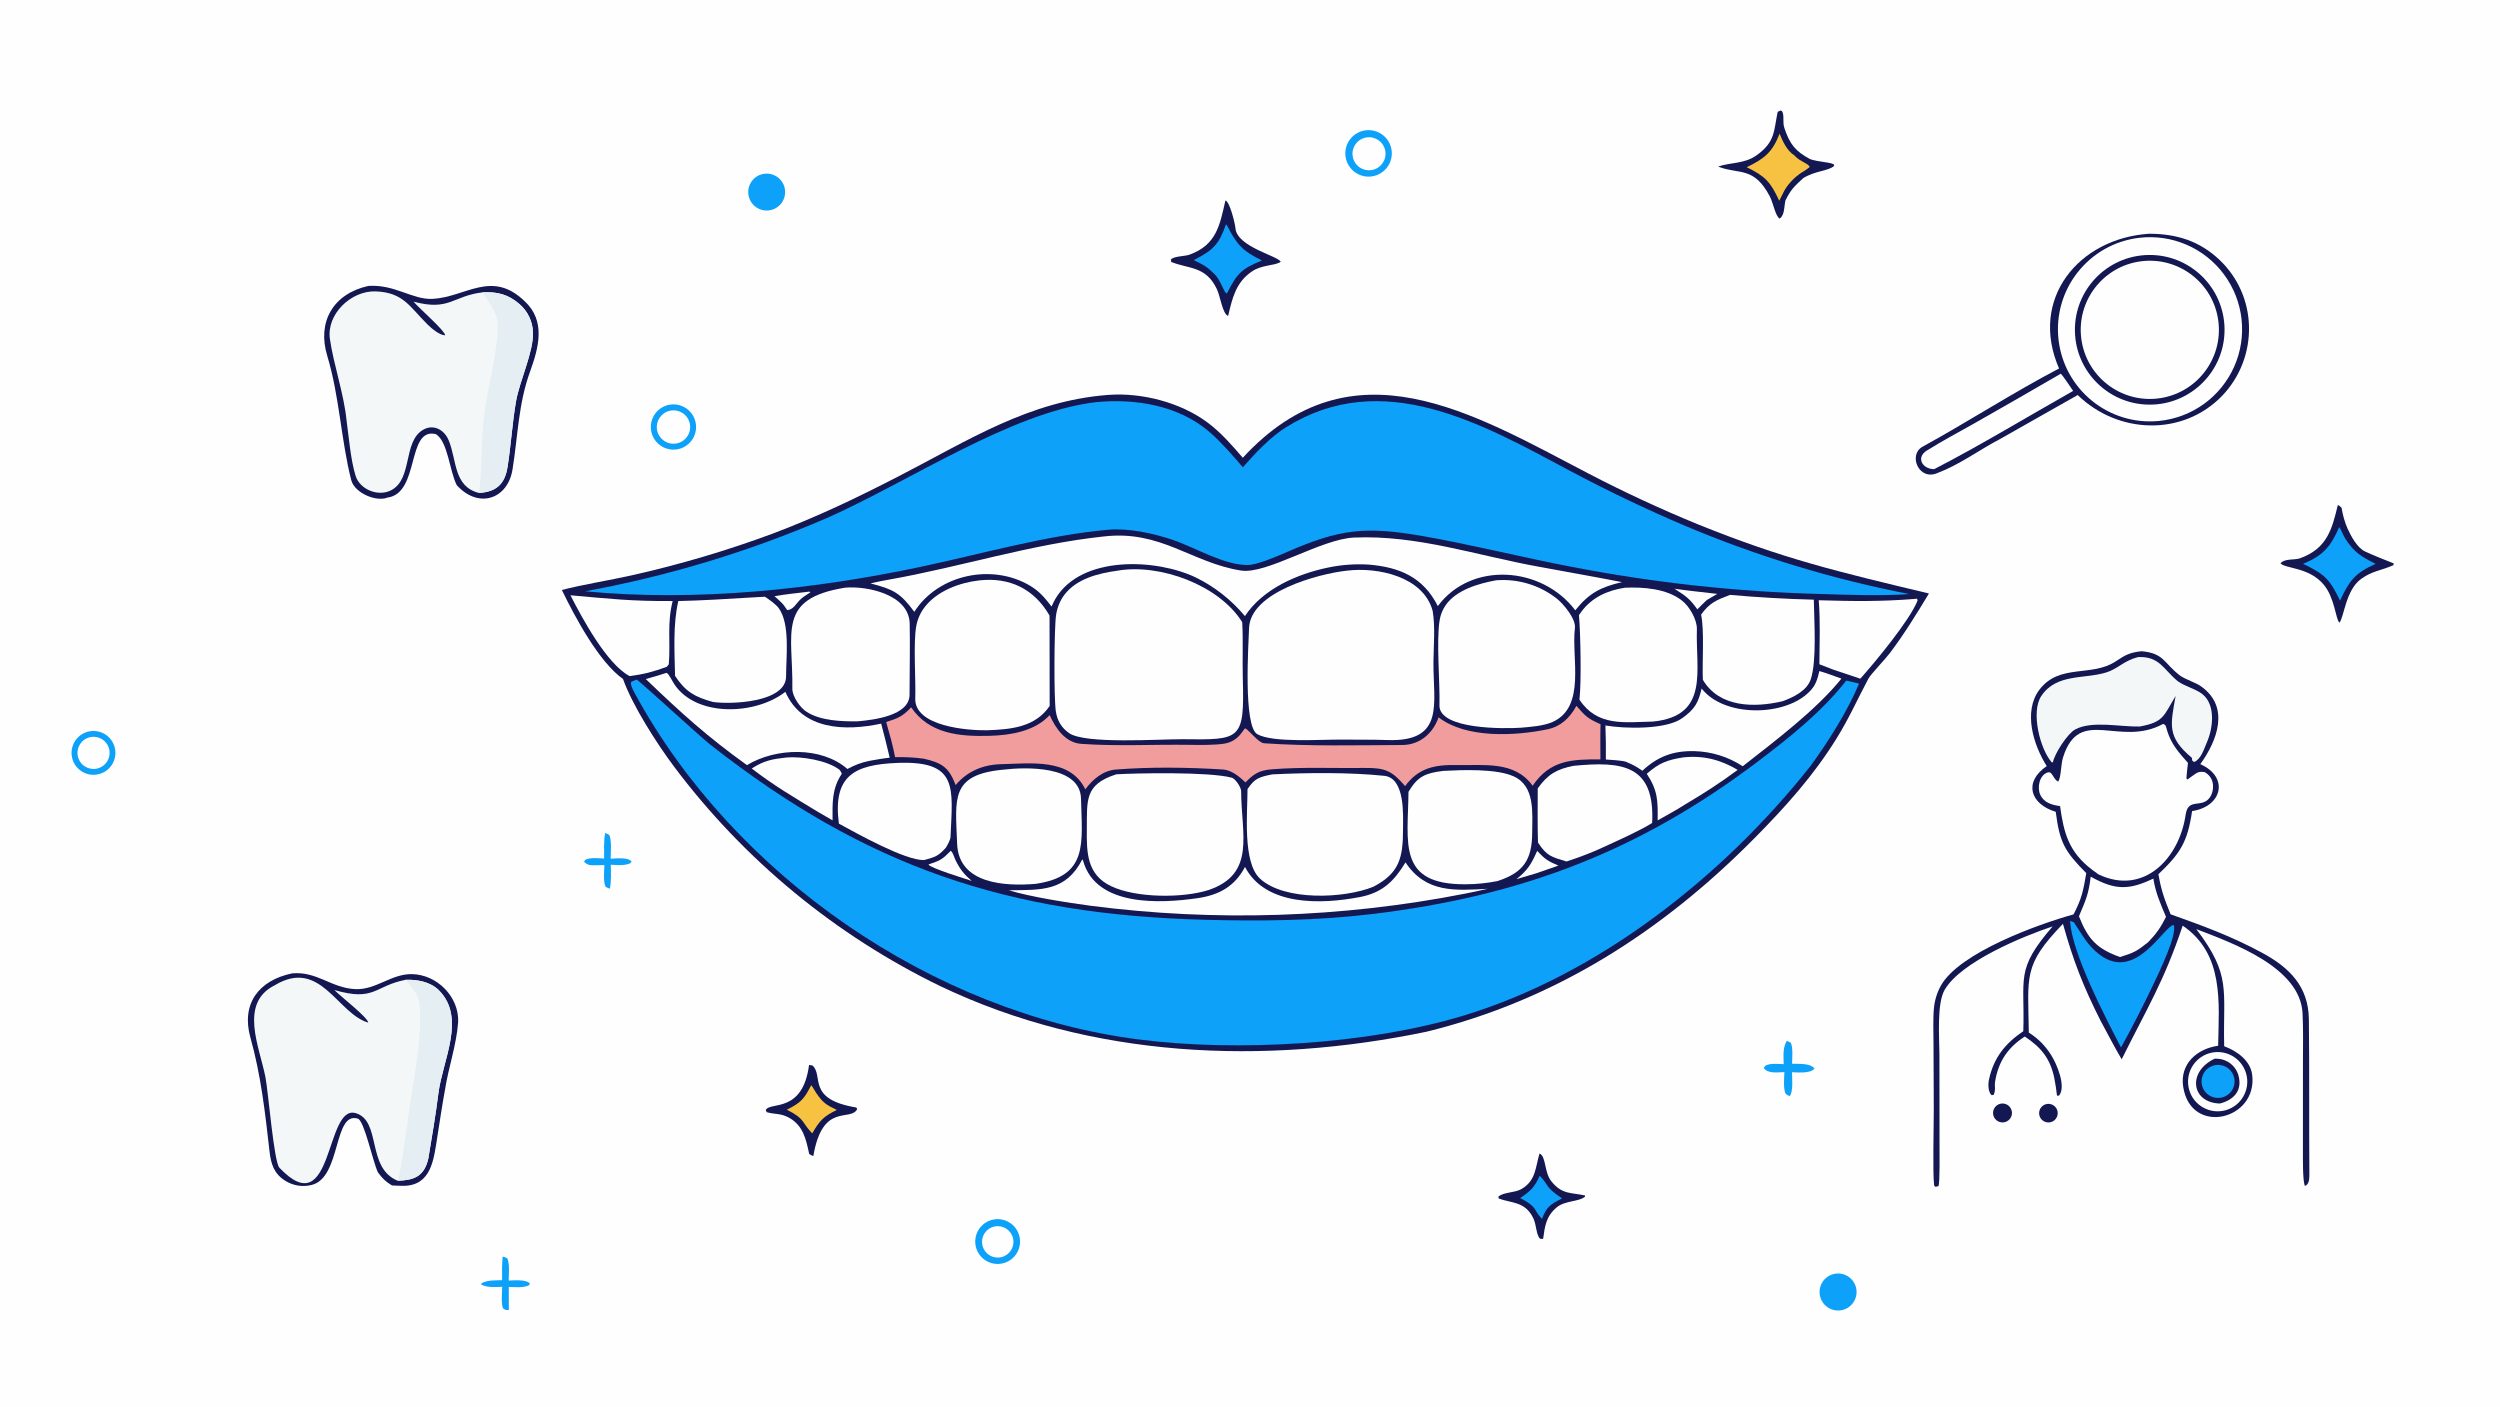 <svg version="1.1" xmlns="http://www.w3.org/2000/svg" style="display: block;" viewBox="0 0 2048 1152" width="1820" height="1024" preserveAspectRatio="none">
<path transform="translate(0,0)" fill="rgb(254,254,254)" d="M 0 0 L 2048 0 L 2048 1152 L 0 1152 L 0 0 z"/>
<path transform="translate(0,0)" fill="rgb(19,24,82)" d="M 908.085 323.42 C 935.473 321.383 967.327 329.644 989.37 346.151 C 1000.3 354.336 1009.22 364.623 1018.09 374.902 C 1107.56 277.955 1206.26 338.237 1301.5 387.939 C 1330.54 403.05 1360.24 416.839 1390.53 429.263 C 1461.09 457.856 1506.48 468.448 1580.2 486.067 C 1569.73 503.26 1560.22 518.938 1548.04 535.047 C 1544.36 539.918 1532.51 552.245 1530.65 555.732 C 1521.55 572.808 1514.87 588.094 1504.46 604.877 C 1485.55 635.357 1462.87 660.566 1437.85 685.896 C 1361.91 762.792 1273.86 819.272 1168.23 845.068 C 1035.37 872.543 894.651 866.874 770.853 807.922 C 684.62 766.188 609.626 704.425 552.134 627.793 C 538.357 609.385 518.162 578.057 510.364 556.059 C 490.686 542.306 470.683 504.713 460.283 483.207 C 476.314 478.91 499.932 475.166 517.276 471.242 C 556.67 462.437 595.422 450.973 633.267 436.931 C 670.544 422.769 700.928 408.191 736.323 389.986 C 793.185 360.738 842.884 328.263 908.085 323.42 z"/>
<path transform="translate(0,0)" fill="rgb(13,161,250)" d="M 521.571 556.593 C 523.572 557.323 573.352 603.186 582.185 610.115 C 709.776 710.207 825.855 749.093 986.847 753.294 C 1032.83 754.494 1078.55 754.087 1124.28 748.576 C 1245.77 733.937 1342.64 697.477 1440.6 623.241 C 1466.31 603.76 1492.48 582.888 1512.46 557.413 C 1515.71 558.02 1519.64 559.095 1522.92 559.896 C 1513.68 582.182 1497.38 607.962 1483.1 627.421 C 1411.63 717.665 1309.64 798.383 1198.18 832.006 C 1120.25 855.515 1013.14 861.662 932.363 851.257 C 763.922 829.561 601.069 716.938 520.123 568.001 C 518.715 565.416 516.225 560.989 517.043 558.422 L 521.571 556.593 z"/>
<path transform="translate(0,0)" fill="rgb(13,161,250)" d="M 1018.14 382.689 C 1028.28 371.26 1040.41 358.128 1053.4 350.01 C 1132.61 300.509 1213.87 347.023 1285.68 385.361 C 1316.06 401.581 1349.39 417.492 1380.35 430.622 C 1439.5 455.593 1501.1 474.335 1564.14 486.543 C 1541.86 488.178 1513.88 487.196 1491.55 486.479 C 1422.89 484.717 1354.49 477.248 1287.06 464.15 C 1246.15 456.321 1204.73 445.856 1164.15 438.798 C 1118.28 431.011 1097.53 433.189 1054.14 452.159 C 1046.52 455.487 1030.03 462.634 1022.26 462.734 C 1002.49 462.99 978.688 448.058 959.875 441.864 C 943.863 436.592 924.277 432.408 907.688 433.881 C 857.416 438.344 805.183 453.403 755.872 463.899 C 666.833 482.853 569.965 492.992 479.314 484.272 C 547.367 471.845 613.789 451.729 677.303 424.312 C 743.854 394.925 828.591 337.432 897.71 329.389 C 929.895 326.136 965.638 332.021 990.741 353.756 C 1000.76 362.434 1009.48 372.675 1018.14 382.689 z"/>
<path transform="translate(0,0)" fill="rgb(254,254,254)" d="M 915.645 467.352 C 950.297 461.425 998.655 479.18 1017.62 509.544 C 1018.47 524.497 1017.69 540.626 1018.1 555.331 C 1019.52 606.397 1016.6 605.983 968.818 605.414 C 949.909 605.314 888.642 609.635 875.719 600.363 C 869.403 595.832 866.133 590.226 864.943 582.629 C 863.27 571.95 863.53 513.923 865.17 503.519 C 866.097 497.637 868.286 492 871.876 487.227 C 881.894 473.904 899.961 469.477 915.645 467.352 z"/>
<path transform="translate(0,0)" fill="rgb(254,254,254)" d="M 1103.25 467.382 C 1128.81 464.227 1166 472.235 1173.63 500.305 C 1175.87 513.485 1174.4 528.966 1174.28 542.085 C 1173.97 575.813 1184.28 607.896 1136.25 606.089 C 1125.27 605.676 1110.35 605.843 1099.25 605.728 C 1082.02 605.551 1042.79 608.534 1029.98 601.294 C 1018.35 594.72 1022.8 527.296 1023.23 514.457 C 1024.22 484.966 1079.65 469.998 1103.25 467.382 z"/>
<path transform="translate(0,0)" fill="rgb(241,157,157)" d="M 1291.38 578.093 C 1299.19 586.918 1300.37 588.302 1311.16 593.142 C 1310.88 602.436 1311.07 612.581 1311.06 621.944 C 1287.66 621.823 1269.92 622.375 1255.54 643.533 C 1240.65 622.817 1215.42 627.074 1192.83 626.585 C 1175.32 626.206 1161.8 629.062 1151.07 643.841 C 1140.46 631.518 1135.07 628.742 1118.16 628.959 C 1092.77 629.284 1067.09 628.036 1041.77 630.071 C 1031.58 630.89 1027.22 633.634 1020.29 640.81 C 1015.63 636.246 1008.78 630.634 1001.9 630.207 C 973.075 628.449 942.788 627.967 914.001 630.267 C 903.54 631.103 894.971 638.406 889.103 646.502 C 876.614 620.712 844.508 625.308 820.021 625.873 C 805.505 626.208 792.292 631.627 782.887 642.971 C 777.198 628.25 771.697 624.827 756.753 621.36 C 747.236 620.187 743.001 620.04 733.246 620.102 C 731.299 609.892 728.797 601.282 725.958 591.335 C 735.745 588.212 739.296 586.853 746.418 579.306 C 761.263 601.17 786.361 603.34 810.766 602.636 C 828.1 602.136 847.614 598.953 859.888 585.657 C 864.749 596.579 872.783 608.296 885.805 609.224 C 914.98 611.304 944.778 609.6 974.069 610.02 C 982.583 610.142 994.39 610.342 1002.66 609.091 C 1008.35 608.277 1013.48 605.184 1016.85 600.52 C 1017.85 599.145 1018.86 597.849 1019.88 596.492 C 1022.88 597.358 1030.74 608.398 1035.53 608.735 C 1072.92 611.306 1111.34 610.327 1148.9 610.148 C 1163.12 610.08 1174.01 600.505 1178.48 587.492 C 1200.9 604.866 1241.07 602.882 1267.84 597.26 C 1278.8 594.958 1286.21 587.684 1291.38 578.093 z"/>
<path transform="translate(0,0)" fill="rgb(254,254,254)" d="M 903.844 439.41 C 950.941 433.737 976.067 460.937 1016.69 467.278 C 1037.68 470.553 1082.11 441.459 1109.17 440.266 C 1160.96 437.983 1209.73 454.979 1260.23 464.076 C 1283.41 468.377 1306.47 472.416 1328.72 476.751 C 1311.11 480.857 1301.72 485.793 1290.47 499.843 C 1263.21 463.75 1205.27 459.447 1177.87 496.395 C 1165.88 472.68 1146.65 464.543 1121.32 462.406 C 1110.39 461.734 1099.42 462.499 1088.7 464.68 C 1063.1 469.882 1034.67 482.099 1019.84 504.585 C 1008.81 491.32 995.102 480.54 979.61 472.954 C 947.535 457.562 886.032 454.434 864.608 490.362 C 863.499 492.222 862.365 494.779 861.431 496.743 C 856.155 489.984 851.864 484.589 844.342 480.014 C 813.193 461.072 768.692 470.273 748.993 501.104 C 737.521 485.406 731.608 482.639 713.118 477.794 C 717.927 476.63 723.4 475.562 728.288 474.699 C 786.702 464.386 844.853 445.656 903.844 439.41 z"/>
<path transform="translate(0,0)" fill="rgb(254,254,254)" d="M 801.985 475.367 C 827.088 472.495 847.226 482.35 859.787 504.126 L 859.885 578.176 C 848.063 595.619 828.228 597.359 808.908 598.088 C 793.131 598.387 748.966 595.069 749.78 571.923 C 750.327 556.374 748.016 526.427 750.642 512.53 C 751.7 506.883 754.097 501.573 757.632 497.044 C 767.743 483.968 785.932 477.244 801.985 475.367 z"/>
<path transform="translate(0,0)" fill="rgb(254,254,254)" d="M 1225.66 475.257 C 1243.46 473.853 1261.14 479.169 1275.21 490.158 C 1280.74 494.509 1291.13 506.851 1290.17 514.393 C 1287.13 538.458 1299.54 578.816 1272 591.228 C 1264.7 594.516 1254.3 595.28 1246.25 595.972 C 1233.27 596.896 1178.65 597.75 1179.2 577.579 C 1179.72 558.777 1176.53 525.28 1179.34 508.056 C 1180.02 503.587 1181.72 499.333 1184.3 495.618 C 1193.09 483.055 1211.27 477.891 1225.66 475.257 z"/>
<path transform="translate(0,0)" fill="rgb(254,254,254)" d="M 914.484 634.155 C 928.971 633.241 990.797 631.883 1009.17 636.964 C 1011.9 637.721 1016.72 644.666 1016.73 647.946 C 1016.86 683.213 1029.04 715.675 990.089 728.917 C 969.169 735.683 930.677 735.575 910.219 725.77 C 890.334 716.342 890.138 698.173 890.331 679.218 C 890.575 655.324 888.295 642.534 914.484 634.155 z"/>
<path transform="translate(0,0)" fill="rgb(254,254,254)" d="M 1042.19 634.218 C 1071.05 632.797 1105.45 632.467 1133.94 635.392 C 1151.3 637.176 1149.38 667.842 1149.36 679.443 C 1149.31 702.479 1146.43 715.126 1125.06 726.247 C 1101.16 736.013 1052.1 738.03 1032.19 719.595 C 1017.72 706.199 1022 665.205 1021.97 646.245 C 1027.91 637.323 1031.67 636.368 1042.19 634.218 z"/>
<path transform="translate(0,0)" fill="rgb(254,254,254)" d="M 1331.02 481.352 C 1346.19 480.636 1365.44 482.139 1377.64 491.713 C 1383.78 496.181 1390.34 507.548 1390.09 515.335 C 1388.98 549.263 1400.53 586.215 1354.25 590.949 C 1330.76 591.486 1308.57 595.239 1293.88 573.008 C 1295.59 558.233 1294.76 518.549 1293.49 503.772 C 1294.11 502.853 1294.74 501.948 1295.4 501.056 C 1304.14 489.197 1316.82 483.554 1331.02 481.352 z"/>
<path transform="translate(0,0)" fill="rgb(254,254,254)" d="M 692.424 481.297 C 710.512 479.713 744.763 486.949 745.229 510.816 C 745.601 529.897 745.108 549.878 745.108 568.952 C 745.108 586.221 715.435 589.605 702.654 590.766 C 689.547 590.935 672.133 590.315 660.888 583.043 C 655.685 579.87 649.007 570.475 649.099 564.081 C 649.765 518.014 635.942 490.279 692.424 481.297 z"/>
<path transform="translate(0,0)" fill="rgb(254,254,254)" d="M 821.58 630.386 C 840.309 628.152 884.928 626.725 885.564 654.123 C 886.415 690.74 891.706 717.593 848.344 723.881 C 824.241 725.864 785.269 724.488 784.078 690.947 C 782.784 654.463 778.062 634.54 821.58 630.386 z"/>
<path transform="translate(0,0)" fill="rgb(254,254,254)" d="M 1182.18 631.366 C 1198.15 630.534 1225.52 629.468 1239.7 635.697 C 1257.77 643.635 1255.21 665.882 1255.17 681.969 C 1255.11 704.097 1247.97 714.774 1226.69 721.607 C 1218.14 723.311 1209.45 724.184 1200.73 724.213 C 1144.33 724.691 1153.47 690.237 1153.84 648.509 C 1161.41 635.776 1167.64 633.229 1182.18 631.366 z"/>
<path transform="translate(0,0)" fill="rgb(254,254,254)" d="M 1417.28 487.22 C 1440.1 489.246 1462.98 490.552 1485.88 491.135 C 1486.11 507.978 1488.42 541.036 1483.41 556.236 C 1480.3 565.674 1469.36 570.953 1460.44 574.272 C 1437.35 579.72 1408.48 579.624 1394.98 556.742 C 1394.35 542.002 1396.33 516.418 1393.54 503.36 C 1400.62 493.517 1406.27 491.4 1417.28 487.22 z"/>
<path transform="translate(0,0)" fill="rgb(254,254,254)" d="M 614.104 489.42 L 626.65 488.716 C 630.097 491.105 635.151 494.472 637.883 497.992 C 647.42 511.103 643.957 537.584 643.958 553.953 C 643.959 575.501 598.392 577.041 584.071 574.911 C 569.133 570.839 561.592 566.497 553.011 553.589 C 552.596 533.539 551.183 511.601 555.683 492.256 C 574.908 491.838 594.907 490.592 614.104 489.42 z"/>
<path transform="translate(0,0)" fill="rgb(254,254,254)" d="M 687.219 674.559 C 682.119 635.301 699.765 626.251 735.057 624.831 C 785.404 622.806 780.336 645.169 778.674 685.422 C 778.571 687.936 776.102 692.168 774.847 694.299 C 768.482 701.283 766.154 701.866 756.966 704.394 C 741.636 704.744 702.488 682.924 687.219 674.559 z"/>
<path transform="translate(0,0)" fill="rgb(254,254,254)" d="M 546.012 551.067 C 547.823 551.558 550.803 558.021 552.439 560.458 C 570.77 587.782 619.459 585.437 643.365 566.591 C 657.126 598.124 692.601 598.929 721.855 592.657 C 724.315 601.915 726.643 611.208 728.838 620.533 C 723.667 621.034 717.403 622.262 712.197 623.138 C 704.863 624.683 700.73 626.419 694.19 629.782 C 672.816 611.127 635.416 612.354 611.919 626.645 C 579.035 603.04 557.96 583.859 529.03 556.15 C 534.501 554.737 540.554 552.735 546.012 551.067 z"/>
<path transform="translate(0,0)" fill="rgb(254,254,254)" d="M 1288.9 627.226 C 1329.17 623.272 1355.8 626.453 1353.45 674.005 C 1343.14 680.545 1325.88 688.095 1314.5 693.375 C 1305.53 697.72 1292.63 702.58 1283.24 705.553 C 1270.82 701.779 1267.16 701.097 1259.92 690.08 C 1259.48 675.926 1259.69 659.956 1259.71 645.682 C 1267.98 634.125 1275.16 630.02 1288.9 627.226 z"/>
<path transform="translate(0,0)" fill="rgb(254,254,254)" d="M 1490.43 549.597 C 1496.22 551.236 1502.76 553.753 1508.5 555.801 C 1487.94 581.364 1453.63 607.216 1427.63 627.562 C 1415.85 619.834 1402.14 615.55 1388.06 615.193 C 1370.83 614.708 1357.83 619.639 1345.44 631.237 C 1339.88 627.43 1337.97 626.429 1331.76 623.809 C 1327.9 622.727 1319.81 622.366 1315.52 622.04 C 1315.63 612.745 1315.51 603.449 1315.17 594.16 C 1330.76 596.88 1364.6 597.706 1377.88 588.294 C 1388.25 580.947 1391.28 575.663 1393.97 563.879 C 1412.23 587.485 1462.11 587.122 1482.39 566.393 C 1487.53 561.136 1488.78 556.556 1490.43 549.597 z"/>
<path transform="translate(0,0)" fill="rgb(254,254,254)" d="M 886.626 703.848 C 887.081 704.437 887.094 704.335 887.311 705.097 C 897.957 742.809 950.547 740.004 980.994 735.609 C 998.738 733.048 1011.46 726 1019.9 710.025 C 1036.84 742.382 1082.66 740.673 1113.92 734.709 C 1132.42 731.182 1142.03 721.788 1151.38 706.295 C 1168.13 731.6 1192.34 729.341 1218.72 727.928 C 1212.77 729.428 1205.86 730.713 1199.78 731.974 C 1098.87 751.705 995.438 755.03 893.467 741.82 C 875.09 739.385 843.977 734.531 826.368 729.121 C 853.003 728.826 873.044 730.25 886.626 703.848 z"/>
<path transform="translate(0,0)" fill="rgb(254,254,254)" d="M 467.312 487.544 C 500.218 490.432 517.062 492.461 551.044 492.252 C 546.326 510.933 549.393 525.179 547.878 544.06 C 547.263 544.855 546.743 545.527 546.32 546.075 C 535.165 550.167 527.528 552.213 515.763 553.729 C 497.056 543.834 476.799 506.101 467.312 487.544 z"/>
<path transform="translate(0,0)" fill="rgb(254,254,254)" d="M 1568.53 490.523 L 1570.45 490.297 L 1570.89 491.844 C 1564.59 507.919 1535.96 542.441 1523.96 555.847 L 1501.75 548.405 L 1490.44 544.023 C 1490.56 527.291 1491.27 508.02 1489.89 491.598 C 1518.16 492.424 1540.52 492.765 1568.53 490.523 z"/>
<path transform="translate(0,0)" fill="rgb(254,254,254)" d="M 1378.8 620.319 C 1395.25 618.505 1409.43 622.182 1423.5 630.535 C 1408.31 641.719 1396.49 649.343 1380.48 658.807 C 1373.61 663.289 1365.17 667.803 1357.94 671.888 C 1358.17 655.77 1358.07 647.365 1349.04 633.731 C 1359.14 624.861 1365.73 622.407 1378.8 620.319 z"/>
<path transform="translate(0,0)" fill="rgb(254,254,254)" d="M 644.351 620.38 C 656.726 619.329 677.436 622.71 687.585 630.315 C 688.11 630.708 689.763 633.495 689.536 633.837 C 681.336 646.183 681.967 657.582 682.037 671.857 L 670.45 665.161 C 650.838 653.24 634.101 643.519 615.823 629.389 C 626.019 622.833 632.78 621.68 644.351 620.38 z"/>
<path transform="translate(0,0)" fill="rgb(254,254,254)" d="M 778.925 696.754 C 781.236 699.236 781.336 701.587 782.894 704.734 C 786.508 712.037 789.884 716.196 796.022 721.461 C 790.837 719.76 762.614 711.067 760.691 708.179 L 760.769 707.943 C 770.269 704.809 771.916 703.894 778.925 696.754 z"/>
<path transform="translate(0,0)" fill="rgb(254,254,254)" d="M 1259.25 696.876 C 1265.61 703.658 1268.07 705.313 1276.65 708.921 L 1258.8 715.126 C 1253.3 716.789 1247.79 718.419 1242.27 720.016 C 1251.52 712.67 1254.55 707.525 1259.25 696.876 z"/>
<path transform="translate(0,0)" fill="rgb(254,254,254)" d="M 1371.7 482.189 C 1383.05 483.791 1395.38 485.062 1406.79 486.398 L 1398.28 491.384 C 1395.79 493.621 1392.89 496.661 1390.46 499.071 C 1383.94 489.953 1380.89 488.045 1371.7 482.189 z"/>
<path transform="translate(0,0)" fill="rgb(254,254,254)" d="M 663.234 484.507 L 663.844 485.096 L 662.739 485.847 C 660.104 487.66 657.898 488.809 655.542 491.078 C 652.221 494.276 649.775 499.506 644.887 499.661 L 641.979 495.494 C 639.899 493.014 636.896 490.484 634.457 488.274 C 642.947 486.724 654.465 485.611 663.234 484.507 z"/>
<path transform="translate(0,0)" fill="rgb(19,24,82)" d="M 1754.22 533.349 C 1772.86 534.923 1772.43 542.993 1785.85 553.275 C 1790.95 556.833 1798.45 558.762 1803.39 562.325 C 1826.93 579.293 1816.32 606.691 1802.49 625.849 C 1826.23 636.348 1820.57 660.52 1795.76 664.286 C 1792.01 689.676 1786.26 698.725 1768.17 715.985 C 1770.44 729.134 1773.09 736.443 1778.17 748.809 C 1804.74 758.282 1828.28 766.836 1853.34 780.445 C 1875.46 792.455 1891.09 807.864 1891.42 834.695 C 1891.95 877.453 1891.5 919.651 1891.84 962.363 C 1891.86 965.477 1891.49 970.421 1888.13 971.278 C 1886.29 966.647 1886.58 949.067 1886.54 943.196 L 1886.58 869.175 C 1886.61 856.518 1886.89 842.185 1886.24 829.77 C 1884.28 792.323 1829.85 772.703 1799.24 760.954 C 1828.2 799.143 1820.95 810.484 1822.05 856.875 C 1832.53 860.756 1843.52 868.54 1844.99 880.246 C 1849.67 917.437 1794.51 930.571 1788.44 889.911 C 1785.67 871.375 1799.64 858.949 1817.09 856.477 C 1817.78 821.086 1822.07 781.278 1788.07 758.099 C 1772.62 804.135 1758.97 825.492 1738.08 867.566 C 1732.39 857.999 1726.32 846.175 1720.93 836.256 C 1706.42 807.536 1698.6 787.317 1689.96 756.617 C 1657.02 790.76 1661.47 799.317 1661.99 845.642 C 1669.79 850.665 1675.49 856.423 1680.48 864.368 C 1684.83 871.297 1692.81 889.697 1686.82 897.263 L 1685.1 897.372 C 1684.55 892.568 1683.82 887.788 1682.9 883.041 C 1679.65 866.938 1671.89 857.634 1658.7 848.926 C 1644.96 857.876 1637.28 868.936 1634.44 885.447 C 1633.7 889.705 1635.13 892.58 1633.19 896.724 L 1631.5 896.957 C 1628.55 894.2 1628.57 887.94 1629.36 884.228 C 1633.18 866.258 1642.75 854.512 1657.49 844.545 C 1658.91 800.638 1650.6 794.47 1681.51 758.729 C 1657.66 766.637 1606.43 787.623 1593.07 810.662 C 1586.57 821.857 1588.69 849.201 1588.76 863.455 L 1588.85 936.885 C 1588.84 941.413 1589.27 968.82 1587.98 971.385 L 1585.66 972.052 L 1584.43 970.959 C 1583.16 959.75 1584.2 922.066 1584.15 908.12 L 1583.93 855.315 C 1583.9 846.738 1583.47 833.921 1584.27 825.762 C 1584.87 819.221 1586.83 812.877 1590.02 807.137 C 1605.27 780.18 1669.45 756.99 1698.63 748.892 C 1705.4 735.943 1706.65 729.416 1709.07 715.109 C 1691.29 697.144 1687.29 690.013 1684.06 664.873 C 1662.97 658.463 1657.56 640.473 1676.68 627.42 C 1665.75 610.163 1657.15 582.618 1670.79 564.737 C 1687.2 543.233 1713.76 554.766 1733.39 541.53 C 1741.23 536.244 1744.92 534.417 1754.22 533.349 z"/>
<path transform="translate(0,0)" fill="rgb(254,254,254)" d="M 1771.91 592.952 C 1774.44 593.257 1774.48 595.681 1775.26 598.246 C 1778.75 609.655 1784.74 616.14 1792.38 624.828 C 1791.85 629.038 1791.42 633.262 1791.09 637.493 L 1791.99 638.415 C 1793.31 637.417 1794.65 636.435 1796 635.47 C 1799.85 632.738 1801.25 631.564 1806.04 632.364 C 1813.21 636.304 1814.47 644.417 1811.41 651.247 C 1805.09 663.583 1792.64 652.134 1790.49 667.155 C 1785.35 703.125 1756.02 733.803 1719.05 716.106 C 1717.34 714.918 1715.65 713.695 1713.99 712.438 C 1694.78 697.832 1690.69 682.483 1687.61 660.189 C 1680.96 659.298 1674.35 657.422 1671.36 650.829 C 1668.65 644.838 1670.69 634.679 1677.57 632.609 C 1681.37 631.467 1681.89 638.171 1686 640.11 C 1688.61 636.714 1688.06 626.589 1690.09 620.171 C 1703.49 577.831 1736.23 612.363 1771.91 592.952 z"/>
<path transform="translate(0,0)" fill="rgb(243,247,248)" d="M 1751.66 538.136 C 1769.07 537.461 1772.18 548.073 1783.94 557.847 C 1789.73 562.13 1798.73 564.12 1804.27 568.549 C 1815.24 577.307 1812.92 596.514 1807.91 607.896 C 1805.48 613.431 1803.25 621.514 1797.59 624.032 C 1794.64 623.028 1796.26 621.22 1795.41 620.505 C 1775.02 603.406 1778.08 593.699 1782.26 570.007 C 1772.34 586.335 1772.75 591.415 1752.8 595.02 C 1737.48 595.463 1713.54 589.932 1699.89 597.481 C 1693.65 600.931 1683.12 617.152 1681.69 624.458 L 1680.65 624.209 C 1671.16 613.287 1663.55 583.119 1672.2 570.083 C 1684.67 551.304 1707.64 556.406 1725.67 550.655 C 1734.99 547.685 1740.22 540.877 1751.66 538.136 z"/>
<path transform="translate(0,0)" fill="rgb(13,161,250)" d="M 1695.82 754.248 C 1696.68 754.554 1697.7 754.919 1698.89 755.342 C 1705.92 765.625 1709.93 774.279 1720.02 781.889 C 1749.74 804.316 1772.11 758.861 1780.71 757.526 C 1783.8 765.104 1768.73 796.365 1764.87 804.435 C 1756.31 822.532 1747.2 840.362 1737.55 857.9 C 1724.81 833.392 1697.07 780.184 1695.82 754.248 z"/>
<path transform="translate(0,0)" fill="rgb(254,254,254)" d="M 1712.7 717.989 C 1732.63 729.07 1743.83 729.227 1764.03 719.539 C 1765.82 731.253 1769.84 740.07 1774.4 750.938 C 1769.94 759.726 1766.58 764.623 1759.75 771.664 C 1750.56 779.043 1747.97 780.378 1736.69 783.813 C 1717.79 777.071 1710.45 769.175 1703.08 750.458 C 1708.75 736.941 1711.02 732.29 1712.7 717.989 z"/>
<path transform="translate(0,0)" fill="rgb(254,254,254)" d="M 1809.92 862.601 C 1822.78 858.857 1836.25 866.244 1840 879.103 C 1843.75 891.963 1836.37 905.431 1823.52 909.193 C 1810.65 912.958 1797.16 905.572 1793.41 892.699 C 1789.65 879.827 1797.05 866.348 1809.92 862.601 z"/>
<path transform="translate(0,0)" fill="rgb(19,24,82)" d="M 1814.35 867.043 C 1818.26 867.073 1821.02 867.429 1824.56 869.326 C 1829.1 871.769 1832.44 875.971 1833.79 880.947 C 1837.07 893.298 1829.93 900.794 1818.6 903.787 C 1794.81 903.161 1791.83 877.475 1814.35 867.043 z"/>
<path transform="translate(0,0)" fill="rgb(13,161,250)" d="M 1812.97 872.794 C 1820.03 870.571 1827.57 874.441 1829.88 881.474 C 1832.19 888.508 1828.41 896.091 1821.4 898.486 C 1816.79 900.062 1811.7 899.037 1808.05 895.804 C 1804.41 892.571 1802.79 887.629 1803.81 882.866 C 1804.82 878.104 1808.32 874.256 1812.97 872.794 z"/>
<path transform="translate(0,0)" fill="rgb(19,24,82)" d="M 301.758 234.182 C 323.394 232.696 337.882 245.594 354.267 244.783 C 381.504 243.434 402.649 220.574 429.742 246.637 C 447.218 262.805 441.426 284.441 434.239 304.266 C 424.585 330.897 424.287 356.966 419.86 384.464 C 415.918 408.945 391.97 416.948 374.185 397.381 C 368.168 385.465 367.007 361.829 357.088 355.553 C 332.869 349.692 344.11 403.995 317.401 407.519 C 308.252 411.233 290.423 403.843 287.682 393.057 C 279.405 360.479 278.023 324.104 268.074 291.416 C 259.6 263.572 272.972 240.534 301.758 234.182 z"/>
<path transform="translate(0,0)" fill="rgb(243,247,248)" d="M 392.375 403.739 C 371.348 398.392 374.397 376.92 367.49 360.455 C 363.76 351.564 354.621 347 346.163 352.259 C 330.182 362.194 337.965 392.002 320.799 401.314 C 310.06 407.24 294.821 400.924 291.344 389.811 C 287.284 376.834 285.792 358.149 283.921 344.482 C 281.745 322.535 273.352 298.924 270.26 277.651 C 267.313 257.387 287.607 237.855 307.813 238.648 C 330.547 239.54 335.582 251.251 350.197 265.706 C 353.569 269.041 360.284 274.694 364.7 274.612 C 364.383 270.703 344.128 253.247 338.766 247.043 C 368.275 254.975 370.724 242.375 395.299 239.431 C 407.218 238.755 416.595 241.11 425.78 249.241 C 432.362 255.012 436.278 263.238 436.608 271.986 C 437.29 287.885 425.601 312.045 422.715 328.766 C 419.592 346.861 418.635 364.488 415.788 382.47 C 413.513 396.842 406.225 402.866 392.375 403.739 z"/>
<path transform="translate(0,0)" fill="rgb(229,238,242)" d="M 395.299 239.431 C 407.218 238.755 416.595 241.11 425.78 249.241 C 432.362 255.012 436.278 263.238 436.608 271.986 C 437.29 287.885 425.601 312.045 422.715 328.766 C 419.592 346.861 418.635 364.488 415.788 382.47 C 413.513 396.842 406.225 402.866 392.375 403.739 C 395.474 382.184 393.547 356.268 397.85 331.412 C 401.467 310.518 408.249 284.125 407.735 264.036 C 407.559 257.138 399.282 245.434 395.299 239.431 z"/>
<path transform="translate(0,0)" fill="rgb(19,24,82)" d="M 1760.65 191.426 C 1782.96 191.52 1801.84 197.222 1818.41 213.013 C 1833.26 227.149 1841.88 246.612 1842.37 267.111 C 1842.97 288.244 1835.1 308.741 1820.51 324.044 C 1788.14 357.65 1734.97 355.628 1702.07 323.526 L 1638.34 359.62 C 1621.27 368.493 1605.56 380.45 1587.31 387.344 C 1571.88 394.234 1562.9 372.457 1574.99 365.828 C 1612.04 345.521 1649.48 321.289 1686.77 301.793 C 1661.97 244.829 1702.86 195.154 1760.65 191.426 z"/>
<path transform="translate(0,0)" fill="rgb(254,254,254)" d="M 1752.35 194.778 C 1779.3 191.559 1805.9 203.066 1822.01 224.91 C 1838.12 246.755 1841.25 275.569 1830.21 300.363 C 1819.17 325.157 1795.66 342.109 1768.65 344.754 C 1727.5 348.783 1690.78 318.934 1686.31 277.828 C 1681.84 236.723 1711.3 199.682 1752.35 194.778 z"/>
<path transform="translate(0,0)" fill="rgb(19,24,82)" d="M 1759.74 208.827 C 1793.76 208.097 1821.86 235.207 1822.35 269.225 C 1822.84 303.242 1795.53 331.15 1761.51 331.4 C 1727.83 331.648 1700.25 304.67 1699.77 270.99 C 1699.28 237.31 1726.07 209.549 1759.74 208.827 z"/>
<path transform="translate(0,0)" fill="rgb(254,254,254)" d="M 1753.61 214.039 C 1784.79 209.863 1813.39 231.91 1817.29 263.124 C 1821.18 294.337 1798.88 322.738 1767.63 326.354 C 1736.78 329.925 1708.81 307.964 1704.97 277.144 C 1701.12 246.325 1722.83 218.163 1753.61 214.039 z"/>
<path transform="translate(0,0)" fill="rgb(254,254,254)" d="M 1688.17 306.069 C 1689.55 307.045 1696.72 317.842 1698.31 320.152 C 1661.76 340.795 1621.14 365.396 1584.45 384.248 C 1574.44 384.107 1569.63 374.541 1578.35 369.079 C 1590.86 361.241 1604.1 354.204 1616.99 346.939 C 1640.79 333.442 1664.52 319.818 1688.17 306.069 z"/>
<path transform="translate(0,0)" fill="rgb(19,24,82)" d="M 239.332 797.18 C 259.927 795.371 271.361 809.27 291.203 810.101 C 307.989 810.803 320.457 797.569 337.349 797.802 C 357.926 798.086 376.163 816.33 375.327 837.031 C 373.968 855.815 367.468 873.799 364.551 892.478 C 362.086 905.752 360.233 918.706 358.104 932.079 C 355.32 949.57 353.323 970.883 330.736 971.198 C 327.546 971.242 324.307 971.037 321.104 970.881 C 315.726 967.69 313.267 965.085 309.585 960.167 C 305.169 950.654 298.458 917.815 293.109 916.159 C 273.038 909.946 279.612 964.604 255.28 970.484 C 247.941 972.323 240.17 971.103 233.748 967.103 C 224.323 961.183 221.949 953.212 220.765 942.72 C 217.251 911.599 213.706 880.196 205.186 849.971 C 197.335 822.119 211.888 802.884 239.332 797.18 z"/>
<path transform="translate(0,0)" fill="rgb(243,247,248)" d="M 325.797 967.028 C 299.974 956.559 312.635 917.983 291.44 911.677 C 266.006 904.109 273.477 1003.33 228.871 956.348 C 224.381 951.619 219.774 894.032 217.447 882.186 C 212.523 857.126 195.674 821.651 225.028 806.956 C 262.496 784.322 276.228 830.144 301.711 837.544 C 300.777 832.814 280.249 817.134 273.93 810.828 C 307.119 820.466 306.531 807.53 332.308 802.439 C 341.554 802.162 352.545 803.986 359.617 811.115 C 381.994 833.668 362.562 868.435 359.184 895.147 C 356.876 913.402 353.879 930.832 350.879 948.858 C 347.51 963.615 339.08 966.599 325.797 967.028 z"/>
<path transform="translate(0,0)" fill="rgb(229,238,242)" d="M 332.308 802.439 C 341.554 802.162 352.545 803.986 359.617 811.115 C 381.994 833.668 362.562 868.435 359.184 895.147 C 356.876 913.402 353.879 930.832 350.879 948.858 C 347.51 963.615 339.08 966.599 325.797 967.028 C 328.422 962.039 335.193 908.644 336.816 898.359 C 340.439 875.386 346.338 843.827 343.348 820.755 C 342.533 814.462 336.627 807.326 332.308 802.439 z"/>
<path transform="translate(0,0)" fill="rgb(19,24,82)" d="M 1915.14 413.655 C 1915.3 413.711 1915.46 413.766 1915.61 413.822 C 1915.92 413.644 1918.22 415.876 1918.22 415.86 C 1919.18 421.674 1920.76 427.754 1923.2 433.091 C 1926.03 439.249 1931.08 448.711 1937.5 451.694 C 1945.01 455.181 1953.21 458.336 1960.88 461.405 C 1960.84 461.882 1960.81 462.359 1960.77 462.836 C 1950.31 467.459 1943.47 467.484 1934.22 474.134 C 1921.57 483.227 1920.2 505.85 1916.43 509.977 C 1913.29 506.917 1912.66 489.518 1903.49 478.715 C 1891.27 464.313 1872.43 465.957 1868.18 461.37 C 1871.75 457.163 1879.51 458.941 1884.32 457.182 C 1906.29 449.151 1910.32 433.724 1915.14 413.655 z"/>
<path transform="translate(0,0)" fill="rgb(13,161,250)" d="M 1916.31 431.666 C 1917.49 433.038 1919.7 438.711 1921.18 441.025 C 1928.74 452.779 1934.44 455.858 1946.09 461.806 C 1929.08 469.351 1924.39 475.805 1916.98 491.952 C 1908.44 474.105 1904.33 470.273 1886.67 461.778 C 1903.33 454.893 1909.37 447.53 1916.31 431.666 z"/>
<path transform="translate(0,0)" fill="rgb(19,24,82)" d="M 1003.87 164.162 C 1007.51 165.255 1011.79 183.214 1012.07 186.876 C 1013.28 202.395 1047.75 209.751 1049.14 214.476 C 1044.11 217.766 1033.84 216.785 1025.83 222.149 C 1012.33 231.189 1009.54 244.195 1006.08 258.77 C 1001.55 257.188 999.654 242.766 996.982 237.069 C 987.898 217.698 974.251 220.479 959.395 214.514 L 959.293 212.061 L 958.481 213.741 C 959.601 209.587 970.246 210.102 974.391 208.596 C 996.45 200.581 999.22 184.737 1003.87 164.162 z"/>
<path transform="translate(0,0)" fill="rgb(13,161,250)" d="M 1004.34 183.719 C 1005.13 184.594 1005 184.314 1005.44 185.175 C 1013.49 200.909 1018.38 205.741 1033.76 213.341 C 1017 220.208 1013.6 223.676 1005.44 239.643 L 1004.83 240.393 C 1002.35 239 999.93 229.266 994.797 224.326 C 988.06 217.843 986.059 217.046 977.914 213.014 C 993.58 205.056 998.551 200.361 1004.34 183.719 z"/>
<path transform="translate(0,0)" fill="rgb(19,24,82)" d="M 1407.48 136.428 C 1417.56 132.84 1428.86 134.369 1438.88 127.267 C 1454.59 116.121 1452.97 107.026 1456.28 91.614 L 1458.55 90.475 L 1459.97 91.182 C 1461.92 95.104 1460.05 99.753 1461.78 104.905 C 1466.26 118.268 1470.83 123.881 1482.88 130.36 C 1490.03 132.738 1498.04 132.627 1502.19 134.512 L 1502.5 135.922 C 1497.57 140.217 1487.1 139.738 1477.18 145.908 C 1469.96 152.635 1467.19 154.993 1462.68 164.04 C 1461.41 169.124 1462.19 175.923 1457.95 179.017 C 1454.51 177.436 1452.58 166.082 1449.84 160.864 C 1436.91 136.26 1424.88 142.893 1408.47 136.806 L 1407.48 136.428 z"/>
<path transform="translate(0,0)" fill="rgb(247,194,66)" d="M 1430.92 136.943 C 1445.31 130.023 1452.05 124.659 1457.82 109.475 C 1460.52 115.992 1463.89 123.459 1470 127.295 L 1470.63 127.962 C 1475.27 132.779 1481.03 133.545 1482.55 136.743 C 1481.35 137.694 1480.12 138.616 1478.88 139.509 C 1472.1 143.188 1465.77 149.199 1461.88 155.846 L 1457.55 164.403 C 1450.48 149.049 1446.07 144.334 1430.92 136.943 z"/>
<path transform="translate(0,0)" fill="rgb(19,24,82)" d="M 662.781 872.185 L 665.589 872.65 C 675.006 881.019 660.384 900.261 701.407 907.029 L 702.254 908.295 C 696.676 919.219 673.881 902.155 666.273 946.836 C 665.627 946.634 662.982 945.505 662.823 944.763 C 660.278 932.939 657.937 921.965 646.611 915.535 C 639.658 911.587 634.968 912.847 628.08 910.885 L 627.302 909.081 C 630.649 902.069 657.578 912.278 662.781 872.185 z"/>
<path transform="translate(0,0)" fill="rgb(247,194,66)" d="M 664.547 888.763 C 665.522 889.754 667.602 893.636 668.553 895.019 C 674.311 903.384 676.722 904.803 685.536 909.033 C 674.426 914.466 671.448 917.785 665.357 928.245 C 656.078 918.541 659.91 916.577 644.555 908.836 C 656.26 903.082 658.716 900.039 664.547 888.763 z"/>
<path transform="translate(0,0)" fill="rgb(19,24,82)" d="M 1261.16 944.767 C 1266.66 946.874 1264.9 959.875 1270.73 967.292 C 1279.6 978.59 1287.09 976.549 1298.43 979.096 L 1298.44 980.056 C 1293.75 984.3 1282.19 983.148 1275.39 988.717 C 1266.63 995.886 1265.52 1004.31 1264.12 1014.65 L 1261.63 1014.53 C 1258.46 1011.49 1258.68 1003.38 1256.22 998.05 C 1249.53 983.613 1237.78 985.501 1227.83 981.598 L 1227.4 980.174 C 1231.34 976.248 1240.76 977.068 1246.33 973.855 C 1258.34 966.931 1257.82 955.761 1261.16 944.767 z"/>
<path transform="translate(0,0)" fill="rgb(13,161,250)" d="M 1261.33 962.928 C 1269.17 971.024 1265.31 971.955 1279.62 981.477 C 1270.05 986.387 1266.93 988.265 1263.21 998.28 C 1256.09 991.169 1260.04 988.71 1245.31 981.162 C 1253.92 975.574 1257.14 972.23 1261.33 962.928 z"/>
<path transform="translate(0,0)" fill="rgb(13,161,250)" d="M 1119.91 106.618 C 1130.37 105.947 1139.41 113.858 1140.13 124.315 C 1140.85 134.773 1132.98 143.844 1122.52 144.61 C 1112 145.38 1102.86 137.449 1102.14 126.925 C 1101.41 116.4 1109.39 107.294 1119.91 106.618 z"/>
<path transform="translate(0,0)" fill="rgb(254,254,254)" d="M 1119.33 112.565 C 1126.54 111.405 1133.37 116.169 1134.77 123.334 C 1136.17 130.499 1131.63 137.481 1124.52 139.116 C 1119.7 140.223 1114.66 138.616 1111.38 134.925 C 1108.09 131.234 1107.08 126.044 1108.73 121.388 C 1110.39 116.732 1114.46 113.35 1119.33 112.565 z"/>
<path transform="translate(0,0)" fill="rgb(13,161,250)" d="M 548.819 331.417 C 558.938 329.83 568.425 336.755 569.999 346.876 C 571.572 356.997 564.635 366.475 554.512 368.036 C 544.407 369.593 534.951 362.672 533.38 352.569 C 531.809 342.466 538.718 333.001 548.819 331.417 z"/>
<path transform="translate(0,0)" fill="rgb(254,254,254)" d="M 548.732 336.409 C 553.643 335.309 558.761 336.996 562.057 340.801 C 565.352 344.605 566.29 349.912 564.501 354.616 C 562.711 359.32 558.482 362.661 553.491 363.313 C 546.241 364.261 539.528 359.336 538.254 352.136 C 536.98 344.935 541.596 338.007 548.732 336.409 z"/>
<path transform="translate(0,0)" fill="rgb(13,161,250)" d="M 811.353 999.451 C 820.878 996.216 831.232 1001.25 834.567 1010.74 C 837.903 1020.23 832.978 1030.64 823.524 1034.08 C 817.318 1036.33 810.379 1035.08 805.353 1030.8 C 800.327 1026.51 797.988 1019.86 799.23 1013.38 C 800.471 1006.89 805.101 1001.57 811.353 999.451 z"/>
<path transform="translate(0,0)" fill="rgb(254,254,254)" d="M 815.111 1004.42 C 821.943 1003.21 828.504 1007.64 829.94 1014.43 C 831.375 1021.22 827.168 1027.92 820.431 1029.58 C 815.87 1030.7 811.059 1029.25 807.881 1025.79 C 804.703 1022.33 803.664 1017.42 805.169 1012.97 C 806.674 1008.52 810.486 1005.24 815.111 1004.42 z"/>
<path transform="translate(0,0)" fill="rgb(13,161,250)" d="M 72.064 599.232 C 78.469 597.563 85.273 599.551 89.771 604.406 C 94.27 609.261 95.735 616.196 93.584 622.456 C 91.433 628.715 86.015 633.285 79.482 634.349 C 70.011 635.893 60.998 629.72 59.015 620.33 C 57.032 610.941 62.778 601.651 72.064 599.232 z"/>
<path transform="translate(0,0)" fill="rgb(254,254,254)" d="M 71.45 604.501 C 75.814 602.629 80.849 603.252 84.625 606.132 C 88.401 609.012 90.335 613.702 89.684 618.407 C 89.034 623.111 85.901 627.101 81.485 628.848 C 74.79 631.496 67.209 628.277 64.466 621.621 C 61.722 614.965 64.833 607.339 71.45 604.501 z"/>
<path transform="translate(0,0)" fill="rgb(13,161,250)" d="M 1501.49 1043.6 C 1509.26 1041.33 1517.44 1045.57 1520.08 1053.22 C 1522.71 1060.87 1518.87 1069.24 1511.36 1072.24 C 1506.16 1074.31 1500.25 1073.35 1495.98 1069.75 C 1491.7 1066.15 1489.75 1060.49 1490.9 1055.02 C 1492.06 1049.55 1496.13 1045.16 1501.49 1043.6 z"/>
<path transform="translate(0,0)" fill="rgb(13,161,250)" d="M 624.863 142.543 C 632.977 140.781 640.992 145.896 642.814 153.996 C 644.635 162.097 639.581 170.15 631.494 172.032 C 623.321 173.933 615.165 168.813 613.324 160.627 C 611.484 152.441 616.663 144.323 624.863 142.543 z"/>
<path transform="translate(0,0)" fill="rgb(13,161,250)" d="M 1463.75 852.457 C 1464.66 852.776 1466.06 853.54 1466.98 853.995 C 1468.96 857.669 1468.2 866.623 1468.06 871.2 C 1473.68 871.491 1482.89 870.501 1486.46 875.189 C 1482.88 879.379 1473.21 878.278 1468 878.174 C 1468.14 883.466 1469.04 893.728 1466.28 897.634 C 1464.01 896.963 1464.14 896.989 1462.47 895.262 C 1460.89 890.282 1461.58 883.455 1461.78 878.081 C 1456.35 878.153 1447.99 879.6 1444.89 874.591 L 1446.15 872.856 C 1450.3 870.565 1456.3 871.376 1461.21 871.552 C 1461.09 864.68 1460.27 858.318 1463.75 852.457 z"/>
<path transform="translate(0,0)" fill="rgb(13,161,250)" d="M 495.756 682.211 C 497.157 682.697 497.84 683.144 499.129 683.843 C 501.131 688.041 500.375 698.18 500.253 703.282 C 505.028 703.099 514.101 701.858 517.393 705.548 L 516.377 706.993 C 511.724 709.165 505.625 708.414 500.355 708.244 C 500.454 714.634 500.884 721.62 499.608 727.824 C 498.117 727.352 497.503 726.985 496.123 726.305 C 494.08 722.187 494.933 713.453 495.128 708.516 C 492.879 708.572 490.63 708.607 488.381 708.623 C 483.732 708.648 481.706 708.99 478.425 705.731 L 479.514 704.151 C 483.779 702.126 490.027 702.937 494.923 703.141 C 494.886 696.552 494.506 688.57 495.756 682.211 z"/>
<path transform="translate(0,0)" fill="rgb(13,161,250)" d="M 411.784 1029.22 C 413.916 1029.58 413.916 1029.7 415.695 1030.77 C 417.611 1035.51 416.814 1043.29 416.696 1048.77 C 421.35 1048.66 431.143 1047.59 434.189 1051.38 L 433.062 1052.81 C 428.221 1054.84 422.169 1054.15 416.811 1054 L 416.835 1072.95 C 413.487 1072.7 414.568 1073.21 411.986 1071.42 C 410.45 1066.81 411.262 1059.2 411.401 1053.9 C 405.35 1054.06 399.672 1054.74 394.2 1052.08 L 394.713 1050.8 C 400.68 1048.13 404.56 1048.81 411.342 1048.44 C 411.262 1041.64 411.142 1036.03 411.784 1029.22 z"/>
<path transform="translate(0,0)" fill="rgb(19,24,82)" d="M 1637.12 904.523 C 1640.98 902.68 1645.61 904.316 1647.45 908.179 C 1649.3 912.041 1647.66 916.667 1643.8 918.513 C 1639.94 920.359 1635.31 918.723 1633.46 914.859 C 1631.62 910.995 1633.26 906.367 1637.12 904.523 z"/>
<path transform="translate(0,0)" fill="rgb(19,24,82)" d="M 1675.99 904.346 C 1679.85 903.255 1683.89 905.341 1685.24 909.117 C 1686.59 912.894 1684.77 917.067 1681.09 918.66 C 1678.49 919.789 1675.47 919.373 1673.26 917.58 C 1671.06 915.788 1670.04 912.917 1670.61 910.134 C 1671.18 907.351 1673.26 905.12 1675.99 904.346 z"/>
</svg>